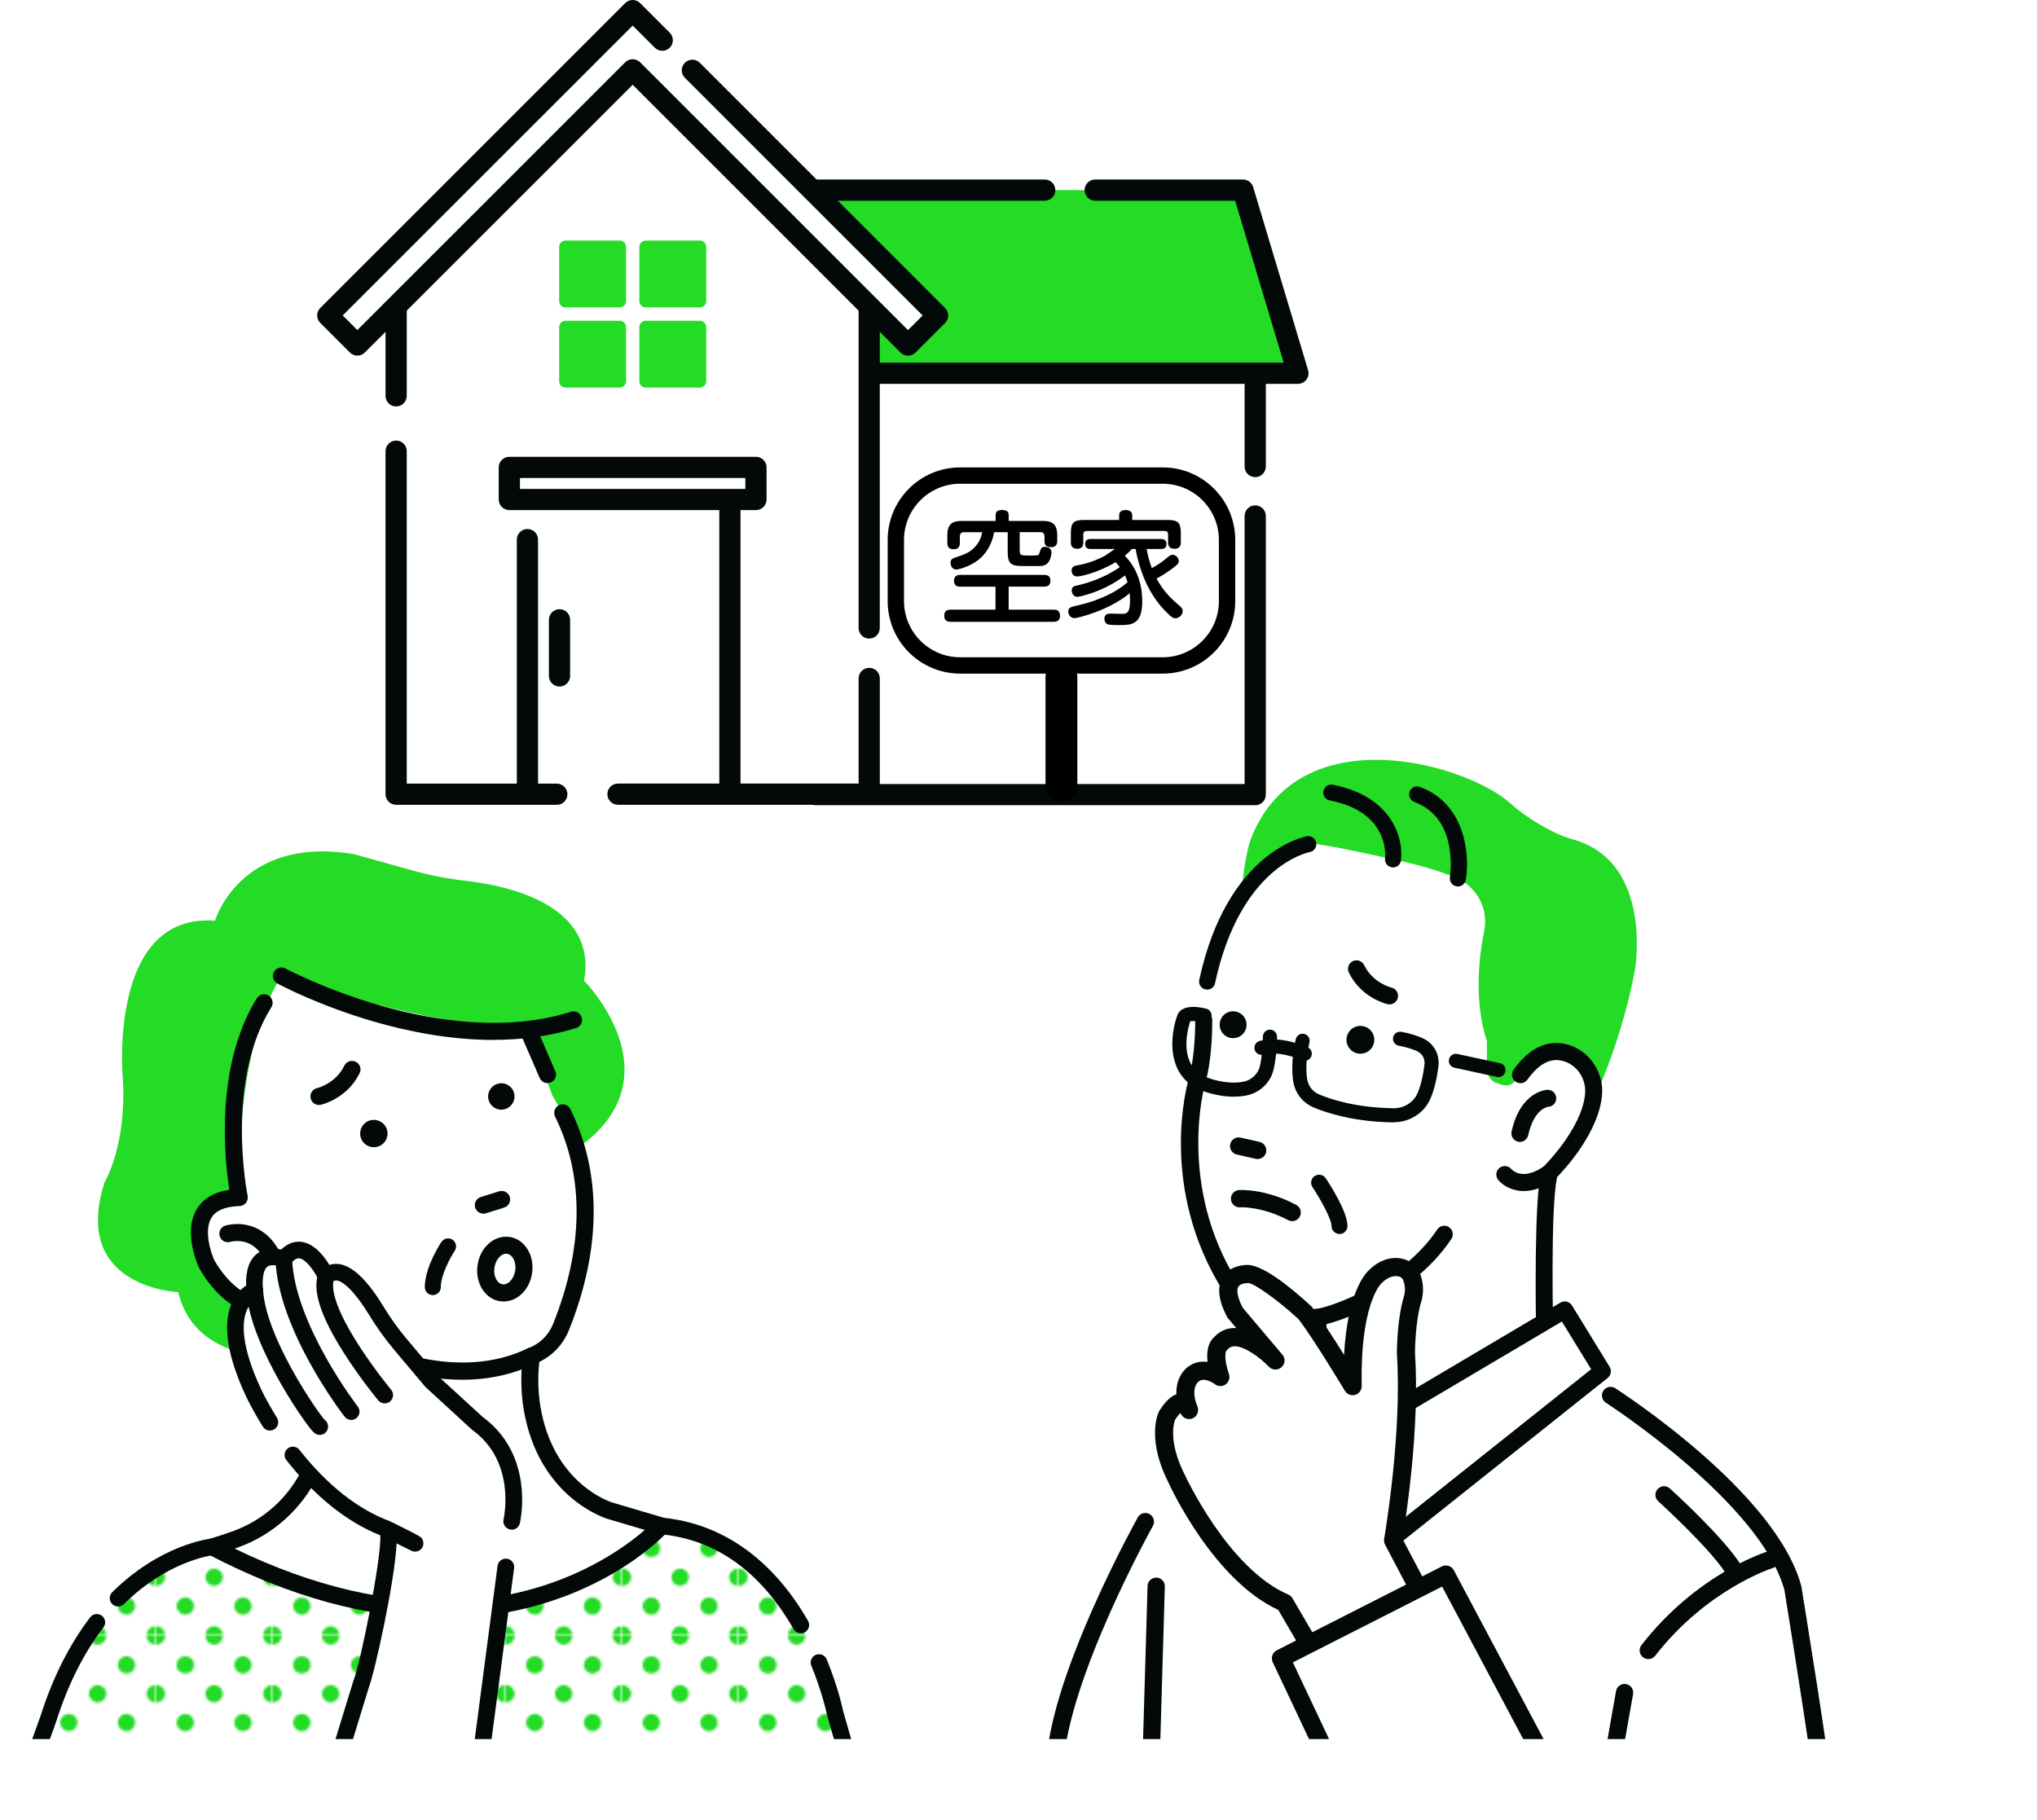 <?xml version="1.0" encoding="UTF-8"?><svg id="_レイヤー_2" xmlns="http://www.w3.org/2000/svg" xmlns:xlink="http://www.w3.org/1999/xlink" viewBox="0 0 345.5 308.72"><defs><style>.cls-1{fill:none;}.cls-2{fill:url(#_新規パターンスウォッチ_10);}.cls-3{clip-path:url(#clippath);}.cls-4{fill:#030908;}.cls-5{fill:#fff;}.cls-6{fill:#24db26;}</style><clipPath id="clippath"><rect class="cls-1" y="97.65" width="345.5" height="197.36"/></clipPath><pattern id="_新規パターンスウォッチ_10" x="0" y="0" width="51.5" height="51.5" patternTransform="translate(-5466.77 -8910.91) scale(.38)" patternUnits="userSpaceOnUse" viewBox="0 0 51.5 51.5"><g><rect class="cls-1" x="0" y="0" width="51.5" height="51.5"/><path class="cls-6" d="M51.5,55.36c2.13,0,3.86-1.73,3.86-3.86s-1.73-3.86-3.86-3.86-3.86,1.73-3.86,3.86,1.73,3.86,3.86,3.86Z"/><path class="cls-6" d="M25.75,55.36c2.13,0,3.86-1.73,3.86-3.86s-1.73-3.86-3.86-3.86-3.86,1.73-3.86,3.86,1.73,3.86,3.86,3.86Z"/><path class="cls-6" d="M0,55.36c2.13,0,3.86-1.73,3.86-3.86s-1.73-3.86-3.86-3.86-3.86,1.73-3.86,3.86,1.73,3.86,3.86,3.86Z"/><path class="cls-6" d="M51.5,29.61c2.13,0,3.86-1.73,3.86-3.86s-1.73-3.86-3.86-3.86-3.86,1.73-3.86,3.86,1.73,3.86,3.86,3.86Z"/><path class="cls-6" d="M25.75,29.61c2.13,0,3.86-1.73,3.86-3.86s-1.73-3.86-3.86-3.86-3.86,1.73-3.86,3.86,1.73,3.86,3.86,3.86Z"/><path class="cls-6" d="M0,29.61c2.13,0,3.86-1.73,3.86-3.86s-1.73-3.86-3.86-3.86-3.86,1.73-3.86,3.86,1.73,3.86,3.86,3.86Z"/><path class="cls-6" d="M51.5,3.86c2.13,0,3.86-1.73,3.86-3.86s-1.73-3.86-3.86-3.86-3.86,1.73-3.86,3.86,1.73,3.86,3.86,3.86Z"/><path class="cls-6" d="M25.75,3.86c2.13,0,3.86-1.73,3.86-3.86s-1.73-3.86-3.86-3.86-3.86,1.73-3.86,3.86,1.73,3.86,3.86,3.86Z"/><path class="cls-6" d="M0,3.86c2.13,0,3.86-1.73,3.86-3.86S2.13-3.86,0-3.86-3.86-2.13-3.86,0-2.13,3.86,0,3.86Z"/><path class="cls-6" d="M-25.75,3.86c2.13,0,3.86-1.73,3.86-3.86s-1.73-3.86-3.86-3.86-3.86,1.73-3.86,3.86,1.73,3.86,3.86,3.86Z"/><path class="cls-6" d="M-25.75,0"/><path class="cls-6" d="M12.88,42.49c2.13,0,3.86-1.73,3.86-3.86s-1.73-3.86-3.86-3.86-3.86,1.73-3.86,3.86,1.73,3.86,3.86,3.86Z"/><path class="cls-6" d="M38.63,42.49c2.13,0,3.86-1.73,3.86-3.86s-1.73-3.86-3.86-3.86-3.86,1.73-3.86,3.86,1.73,3.86,3.86,3.86Z"/><circle class="cls-6" cx="12.88" cy="12.88" r="3.86"/><path class="cls-6" d="M38.63,16.74c2.13,0,3.86-1.73,3.86-3.86s-1.73-3.86-3.86-3.86-3.86,1.73-3.86,3.86,1.73,3.86,3.86,3.86Z"/><circle class="cls-6" cx="-12.88" cy="12.88" r="3.86"/><path class="cls-6" d="M-12.88,12.88"/></g></pattern></defs><g id="_レイヤー_2-2"><g><g><polygon class="cls-5" points="138 136.51 212.6 136.51 212.6 99.44 212.6 95.91 212.6 59.86 138 59.86 138 136.51"/><path class="cls-4" d="M212.9,136.59h-74.6c-.99,0-1.8-.8-1.8-1.8V58.15c0-.99,.8-1.8,1.8-1.8h74.6c.99,0,1.8,.8,1.8,1.8v20.99c0,.99-.8,1.8-1.8,1.8s-1.8-.8-1.8-1.8v-19.2h-71.01v73.06h71.01v-45.47c0-.99,.8-1.8,1.8-1.8s1.8,.8,1.8,1.8v47.27c0,.99-.8,1.8-1.8,1.8Z"/><polygon class="cls-6" points="210.83 32.25 118.7 32.25 118.7 63.32 220.16 63.32 210.83 32.25"/><path class="cls-4" d="M220.16,65.12H118.7c-.99,0-1.8-.8-1.8-1.8v-31.07c0-.99,.8-1.8,1.8-1.8h58.5c.99,0,1.8,.8,1.8,1.8s-.8,1.8-1.8,1.8h-56.71v27.48h97.24l-8.24-27.48h-23.73c-.99,0-1.8-.8-1.8-1.8s.8-1.8,1.8-1.8h25.07c.79,0,1.49,.52,1.72,1.28l9.32,31.07c.16,.54,.06,1.13-.28,1.59-.34,.46-.87,.72-1.44,.72Z"/><polygon class="cls-5" points="109.79 11.45 109.79 6.82 107.31 9.13 104.82 6.82 104.82 11.45 67.19 46.5 67.19 134.72 104.82 134.72 109.79 134.72 147.43 134.72 147.43 46.5 109.79 11.45"/><path class="cls-4" d="M147.43,108.33c-.99,0-1.8-.8-1.8-1.8V47.28L108.57,12.76c-.36-.34-.57-.82-.57-1.31v-.66c-.44,.18-.94,.18-1.38,0v.66c0,.5-.21,.97-.57,1.31l-37.06,34.52v19.87c0,.99-.8,1.8-1.8,1.8s-1.8-.8-1.8-1.8v-20.66c0-.5,.21-.97,.57-1.31L103.03,10.66v-3.85c0-.71,.42-1.36,1.08-1.65,.66-.29,1.42-.15,1.94,.33l1.26,1.17,1.26-1.17c.52-.49,1.29-.62,1.94-.33,.66,.29,1.08,.93,1.08,1.65v3.85l37.06,34.52c.36,.34,.57,.82,.57,1.31v60.04c0,.99-.8,1.8-1.8,1.8Z"/><path class="cls-4" d="M147.43,136.52h-42.61c-.99,0-1.8-.8-1.8-1.8s.8-1.8,1.8-1.8h40.81v-17.83c0-.99,.8-1.8,1.8-1.8s1.8,.8,1.8,1.8v19.62c0,.99-.8,1.8-1.8,1.8Z"/><path class="cls-4" d="M94.44,136.52h-27.25c-.99,0-1.8-.8-1.8-1.8v-58.18c0-.99,.8-1.8,1.8-1.8s1.8,.8,1.8,1.8v56.39h25.45c.99,0,1.8,.8,1.8,1.8s-.8,1.8-1.8,1.8Z"/><polygon class="cls-5" points="159.03 53.51 112.33 6.82 107.31 1.8 55.59 53.51 60.61 58.53 107.31 11.84 154.01 58.53 159.03 53.51"/><path class="cls-4" d="M60.61,60.33c-.46,0-.92-.18-1.27-.53l-5.02-5.02c-.7-.7-.7-1.84,0-2.54L106.04,.53c.34-.34,.79-.53,1.27-.53h0c.48,0,.93,.19,1.27,.53l5.02,5.02c.7,.7,.7,1.84,0,2.54-.7,.7-1.84,.7-2.54,0l-3.75-3.75L58.13,53.51l2.48,2.48L106.04,10.57c.7-.7,1.84-.7,2.54,0l45.43,45.43,2.48-2.48L116.16,13.19c-.7-.7-.7-1.84,0-2.54,.7-.7,1.84-.7,2.54,0l41.6,41.6c.34,.34,.53,.79,.53,1.27s-.19,.93-.53,1.27l-5.02,5.02c-.7,.7-1.84,.7-2.54,0L107.31,14.38,61.88,59.8c-.35,.35-.81,.53-1.27,.53Z"/><g><g><rect class="cls-6" x="95.92" y="41.89" width="9.18" height="9.18"/><path class="cls-6" d="M105.1,52.15h-9.18c-.6,0-1.08-.48-1.08-1.08v-9.18c0-.6,.48-1.08,1.08-1.08h9.18c.6,0,1.08,.48,1.08,1.08v9.18c0,.6-.48,1.08-1.08,1.08Zm-8.1-2.15h7.03v-7.03h-7.03v7.03Z"/></g><g><rect class="cls-6" x="109.52" y="41.89" width="9.18" height="9.18"/><path class="cls-6" d="M118.7,52.15h-9.18c-.6,0-1.08-.48-1.08-1.08v-9.18c0-.6,.48-1.08,1.08-1.08h9.18c.6,0,1.08,.48,1.08,1.08v9.18c0,.6-.48,1.08-1.08,1.08Zm-8.1-2.15h7.03v-7.03h-7.03v7.03Z"/></g><g><rect class="cls-6" x="95.92" y="55.49" width="9.18" height="9.18"/><path class="cls-6" d="M105.1,65.75h-9.18c-.6,0-1.08-.48-1.08-1.08v-9.18c0-.6,.48-1.08,1.08-1.08h9.18c.6,0,1.08,.48,1.08,1.08v9.18c0,.6-.48,1.08-1.08,1.08Zm-8.1-2.15h7.03v-7.03h-7.03v7.03Z"/></g><g><rect class="cls-6" x="109.52" y="55.49" width="9.18" height="9.18"/><path class="cls-6" d="M118.7,65.75h-9.18c-.6,0-1.08-.48-1.08-1.08v-9.18c0-.6,.48-1.08,1.08-1.08h9.18c.6,0,1.08,.48,1.08,1.08v9.18c0,.6-.48,1.08-1.08,1.08Zm-8.1-2.15h7.03v-7.03h-7.03v7.03Z"/></g></g><g><g><rect class="cls-5" x="86.4" y="79.29" width="41.83" height="5.44"/><path class="cls-4" d="M128.22,86.53h-41.83c-.99,0-1.8-.8-1.8-1.8v-5.44c0-.99,.8-1.8,1.8-1.8h41.83c.99,0,1.8,.8,1.8,1.8v5.44c0,.99-.8,1.8-1.8,1.8Zm-40.03-3.59h38.23v-1.85h-38.23v1.85Z"/></g><path class="cls-4" d="M89.46,135.5c-.99,0-1.8-.8-1.8-1.8v-42.16c0-.99,.8-1.8,1.8-1.8s1.8,.8,1.8,1.8v42.16c0,.99-.8,1.8-1.8,1.8Z"/><path class="cls-4" d="M123.8,135.84c-.99,0-1.8-.8-1.8-1.8v-48.97c0-.99,.8-1.8,1.8-1.8s1.8,.8,1.8,1.8v48.97c0,.99-.8,1.8-1.8,1.8Z"/><path class="cls-4" d="M94.9,116.46c-.99,0-1.8-.8-1.8-1.8v-9.52c0-.99,.8-1.8,1.8-1.8s1.8,.8,1.8,1.8v9.52c0,.99-.8,1.8-1.8,1.8Z"/></g></g><g class="cls-3"><path class="cls-6" d="M36.46,156.2s4.21-14.48,23.51-11.32c0,0,4.55,1.28,10.23,2.85,2.87,.79,5.8,1.35,8.76,1.68,7.2,.82,22.4,4.08,20.11,16.96,0,0,17.67,17.78-3.73,30.08l-17.89,28.04s-42.04,16.3-47.23-5.3c0,0-18.19-.7-12.51-18.57,0,0,3.9-6.39,3.1-18,0,0-2.45-27.8,15.65-26.43Z"/><path class="cls-5" d="M141.66,290.59s-.73-3.7-2.73-8.57c-.38-.93-.81-1.9-1.28-2.9-.54-1.13-1.15-2.3-1.82-3.47-4.41-7.67-11.79-15.66-23.65-16.79l-77.61,3.41s-20.66,7.26-26.36,29.31l-2.92,8.1H144.25l-2.59-9.07Z"/><path class="cls-2" d="M141.66,290.59s-.73-3.7-2.73-8.57c-.38-.93-.81-1.9-1.28-2.9-.54-1.13-1.15-2.3-1.82-3.47-4.41-7.67-11.79-15.66-23.65-16.79l-70.41,.3s-24.94,5.18-33.56,32.41l-2.92,8.1H144.25l-2.59-9.07Z"/><path class="cls-4" d="M135.83,277.06c-.49,0-.97-.25-1.23-.71-5.6-9.75-13.15-15.16-22.46-16.08l-76.02,3.55c-.51,.06-7.83,1.11-15.1,8.29-.55,.55-1.45,.54-2-.01-.55-.55-.54-1.45,.01-2,8.25-8.15,16.48-9.06,16.83-9.1,.03,0,.05,0,.08,0l76.17-3.55c.07,0,.13,0,.2,0,10.17,.97,18.72,7.03,24.74,17.5,.39,.68,.16,1.54-.52,1.93-.22,.13-.46,.19-.7,.19Z"/><path class="cls-4" d="M144.25,301.07H5.29c-.46,0-.89-.22-1.16-.6-.26-.38-.33-.86-.17-1.29l2.91-8.07c2.06-6.5,4.9-12.14,8.43-16.76,.47-.62,1.36-.74,1.98-.26,.62,.47,.74,1.36,.26,1.98-3.34,4.36-6.03,9.72-7.99,15.92,0,.02-.01,.03-.02,.05l-2.23,6.21H142.37l-2.08-7.27s-.02-.08-.03-.11c0-.03-.74-3.64-2.65-8.31-.3-.72,.05-1.55,.77-1.84,.72-.3,1.55,.05,1.84,.77,1.91,4.66,2.68,8.25,2.79,8.77l2.58,9.02c.12,.43,.04,.89-.23,1.24-.27,.35-.68,.56-1.13,.56Z"/><path class="cls-4" d="M53.49,166.25s0,0,0,0c0,0,0,0,0,0Zm0,0s0,0,0,0c0,0,0,0,0,0Z"/><path class="cls-5" d="M89.26,173.95l4.46,11.94s10.67,16.25,1.42,39.25c-.9,2.25-2.72,4.02-4.99,4.87h0s-.71,3.92,.08,8.73c2.35,14.24,13.2,17.5,13.2,17.5l8.75,2.59s-26.67,29.46-76.17,3.55c0,0,1.59-.45,3.81-1.24,8.33-2.95,14.19-10.48,15.01-19.28,.52-5.59,.52-12.11-1.27-17.04l-3.56-3.24s-8.1,3.67-14.9-7.13c0,0-5.18-11.01,5.51-11.34,0,0-1.19-24.29,7.13-37.57,0,0,27.5,9.69,41.53,8.39Z"/><path class="cls-4" d="M78.4,234.06c-8.36,0-15.03-3.19-15.44-3.39-.72-.35-1.01-1.22-.66-1.93,.35-.72,1.21-1.01,1.93-.67h0c.13,.06,13.47,6.41,25.29,.65,.72-.35,1.58-.05,1.93,.67,.35,.72,.05,1.58-.67,1.93-4.18,2.04-8.47,2.74-12.39,2.74Z"/><path class="cls-4" d="M83.7,176.41c-7.48,0-14.6-1.47-20.1-3.06-9.6-2.76-16.28-6.36-16.56-6.52-.7-.38-.96-1.26-.58-1.96,.38-.7,1.26-.96,1.96-.58,.26,.14,26.62,14.2,48.43,7.34,.76-.24,1.57,.18,1.81,.95,.24,.76-.18,1.57-.95,1.81-4.61,1.45-9.38,2.01-14.01,2.01Z"/><path class="cls-4" d="M47.07,216.89c-.63,0-1.21-.42-1.39-1.06-.66-2.37-1.73-3.97-3.18-4.75-1.7-.92-3.4-.42-3.42-.42-.76,.24-1.57-.18-1.81-.94-.24-.76,.18-1.57,.94-1.81,.12-.04,2.87-.88,5.66,.63,2.16,1.17,3.7,3.36,4.59,6.51,.22,.77-.23,1.57-1,1.78-.13,.04-.26,.05-.39,.05Z"/><path class="cls-4" d="M63.03,190.01c1.26-.21,2.46,.64,2.67,1.9,.21,1.26-.64,2.46-1.91,2.67-1.26,.21-2.46-.64-2.67-1.91-.21-1.26,.64-2.46,1.9-2.67Z"/><path class="cls-4" d="M84.66,183.79c1.22-.2,2.37,.62,2.58,1.84,.2,1.22-.62,2.37-1.84,2.58-1.22,.2-2.37-.62-2.58-1.84-.2-1.22,.62-2.37,1.84-2.58Z"/><path class="cls-4" d="M59.38,180c.31-.07,.64-.04,.95,.11,.72,.35,1.02,1.21,.67,1.93-2.09,4.31-6.4,5.33-6.58,5.37-.78,.18-1.55-.31-1.73-1.09-.18-.78,.31-1.55,1.08-1.73,.14-.03,3.16-.79,4.63-3.81,.2-.41,.57-.68,.98-.78Z"/><path class="cls-4" d="M81.98,205.88c-.61,0-1.18-.4-1.38-1.01-.24-.76,.18-1.57,.95-1.81l3.1-.97c.76-.24,1.57,.18,1.81,.95,.24,.76-.18,1.57-.95,1.81l-3.1,.97c-.14,.05-.29,.07-.43,.07Z"/><path class="cls-4" d="M85.4,220.78c-1.13,0-2.21-.47-3.02-1.34-1-1.06-1.53-2.61-1.44-4.24,.17-3.04,2.32-5.41,4.91-5.41,1.13,0,2.21,.47,3.02,1.34,1,1.06,1.53,2.61,1.44,4.24h0c-.17,3.04-2.32,5.41-4.91,5.41Zm.45-8.1c-1,0-1.94,1.25-2.02,2.68-.05,.83,.2,1.61,.65,2.09,.27,.29,.58,.43,.92,.43,1,0,1.94-1.25,2.02-2.68,.05-.83-.2-1.61-.65-2.09-.27-.29-.58-.43-.92-.43Zm3.02,2.6h0Z"/><path class="cls-4" d="M92.87,183.74c-.56,0-1.09-.33-1.33-.87l-3.04-7.01c-.32-.73,.02-1.58,.75-1.9,.73-.32,1.58,.02,1.9,.75l3.04,7.01c.32,.73-.02,1.58-.75,1.9-.19,.08-.38,.12-.57,.12Z"/><path class="cls-4" d="M84.53,273.74c-.7,0-1.31-.5-1.42-1.21-.13-.79,.41-1.53,1.19-1.66,13.13-2.14,21.63-8.35,25.07-11.34l-6.34-1.88c-.48-.15-11.75-3.7-14.22-18.65-.82-5-.1-9.06-.07-9.23,.09-.5,.44-.91,.91-1.09,1.89-.71,3.4-2.19,4.15-4.06,5.21-12.96,5.33-25.13,.35-35.19-.35-.72-.06-1.58,.65-1.94,.71-.36,1.58-.06,1.94,.65,5.36,10.82,5.27,23.81-.26,37.55-.94,2.34-2.74,4.25-5.01,5.34-.15,1.31-.36,4.19,.18,7.49,2.16,13.12,11.79,16.23,12.2,16.36l8.74,2.59c.48,.14,.85,.52,.98,1,.13,.48,.01,.99-.32,1.36-.4,.44-10.04,10.89-28.49,13.9-.08,.01-.16,.02-.23,.02Z"/><path class="cls-4" d="M74.86,274.51c-12.5,0-25.78-3.63-39.52-10.82-.52-.27-.83-.84-.77-1.43s.47-1.08,1.04-1.24c.02,0,1.58-.45,3.72-1.21,5.37-1.9,9.67-5.79,12.11-10.95,.34-.72,1.2-1.03,1.92-.69,.72,.34,1.03,1.2,.69,1.92-2.73,5.77-7.74,10.31-13.76,12.44-.17,.06-.33,.12-.49,.17,13.38,6.49,26.23,9.47,38.24,8.83,.8-.03,1.48,.57,1.52,1.37,.04,.8-.57,1.48-1.37,1.52-1.11,.06-2.22,.09-3.34,.09Z"/><path class="cls-4" d="M54.83,243.33s-.09,0-.14,0c-.79-.07-1.38-.78-1.31-1.57,.62-6.65,.25-12.2-1.08-16.09l-2.7-2.45c-2.61,.62-10.26,1.46-15.77-8.01-.02-.04-.04-.07-.06-.11-.12-.25-2.81-6.07-.37-10.04,1.08-1.76,2.92-2.84,5.49-3.22-.31-2.01-.77-5.73-.76-10.24,.02-11.25,2.97-18.32,5.44-22.26,.42-.68,1.32-.88,1.99-.46,.68,.42,.88,1.32,.46,1.99-7.9,12.62-4.06,31.79-4.02,31.98,.09,.42-.02,.85-.28,1.19-.26,.34-.66,.54-1.09,.55-2.4,.07-4,.74-4.76,1.97-1.33,2.16-.12,5.91,.49,7.25,5.46,9.33,12.78,6.57,13.09,6.45,.51-.2,1.1-.1,1.5,.27l3.56,3.24c.17,.16,.31,.35,.39,.58,1.58,4.36,2.04,10.3,1.35,17.67-.07,.75-.7,1.31-1.44,1.31Z"/><g><path class="cls-6" d="M266.65,142.35c-3.26-.88-7.86-3.7-10.35-5.97-7.45-6.8-35.88-15.06-44.11,5.85,0,0-2.59,6.48-1.7,23.39l38.42,57.26s3.03-8.41,5.93-10.58c0,0,17.27-20.19,22.46-47.72,0,0,3.24-18.46-10.64-22.22Z"/><path class="cls-5" d="M264.84,227.95l26.97,23.48s13.17,9.22,16.47,33.59l.66,16.47-129.72-2.4,12.05-36.47c2.37-7.17,7.98-12.8,15.14-15.18l58.44-19.48Z"/><path class="cls-5" d="M269.22,182.9s-5.46-8.77-11.32-.6l-1.06,1.21c-.68,.8-1.67,.8-3.43,.03l-.66-.55c-.84-1.44-.54-1.85-.55-3.51v-2.85c-2.24-6.83-1.35-14.33-.46-18.69,.76-3.77-1.24-7.54-4.79-9.04-4.74-1.99-10.69-3.12-10.69-3.12-15.33-3.45-14.36-2.59-14.36-2.59,0,0-3.3,.87-6.98,4.06-3.04,2.63-6.34,6.84-8.24,13.43,0,0-2.27,19.85-4.9,24.97,0,0-.52,2.43-.29,5.83-.32,6.28,.46,15.94,5.99,26.47,2.26,4.31,7.02,6.75,11.85,6.08,1.78-.25,2.81,.11,4.3-.07-.15,2.24-.53,5.93-1.51,10.84l.77,13.96,38.44-24.62s.1-20.14,1.51-25.23c0,0,10.46-8.96,6.39-16.02Z"/><path class="cls-4" d="M215.87,224.91c-3.02-.55-6-2.07-8.31-5.72-11.18-17.66-6.18-35.34-5.96-36.09,1.2-4.12,1.12-9.99,1.12-10.05-.01-.8,.62-1.46,1.42-1.47,.8-.01,1.46,.62,1.47,1.42,0,.26,.1,6.37-1.23,10.92-.05,.17-4.83,17.21,5.63,33.73,3.39,5.35,8.6,4.83,13.2,4.38h.1c2.17-.23,14.44-4.42,20.46-13.46,.44-.66,1.34-.85,2-.4,.66,.44,.84,1.34,.4,2-6.67,10.02-19.68,14.43-22.58,14.72h-.1c-2.28,.24-4.96,.5-7.61,.02Z"/><path class="cls-4" d="M239.27,151.28h0s0,0,0,0Z"/><path class="cls-4" d="M257.31,201.93c-1.51-.27-2.62-1.07-3.19-1.77-.51-.62-.42-1.53,.2-2.03,.61-.5,1.51-.42,2.02,.19,.21,.23,2.01,2.06,5.65-.56,.65-.47,1.55-.32,2.02,.33,.47,.65,.32,1.55-.33,2.02-2.51,1.81-4.69,2.14-6.36,1.84Z"/><path class="cls-4" d="M257.54,193.68s-.04,0-.06-.01c-.78-.17-1.27-.95-1.1-1.72,1.53-6.86,5.91-7.07,6.09-7.08,.8-.03,1.46,.6,1.49,1.4,.02,.79-.58,1.44-1.36,1.49-.16,.02-2.4,.34-3.4,4.82-.17,.76-.91,1.24-1.67,1.11Z"/><path class="cls-4" d="M223.64,239.79c-.15-.03-.29-.08-.42-.15-.43-.23-.62,9.33-.66,8.84l-.79-18.71c0-.12,0-.25,.02-.37,.55-3.02,.22-5.73,.22-5.76-.1-.79,.46-1.51,1.26-1.61,.79-.1,1.51,.46,1.61,1.25,.02,.13,.37,3.05-.21,6.45l.59,16.28,35.3-19.61c-.09-3.1-.38-23.34,.88-27.86,.07-.25,.2-.47,.38-.65,.06-.06,6.5-6.42,7.03-12.33,.22-2.41-1.22-4.71-3.42-5.48-2.23-.78-4.31,.22-6.36,3.07-.47,.65-1.37,.8-2.02,.33-.65-.46-.8-1.37-.33-2.02,3.55-4.95,7.21-4.97,9.66-4.11,3.43,1.2,5.68,4.76,5.34,8.46-.56,6.26-6.22,12.43-7.6,13.85-1.22,5.07-.66,27.39-.65,27.51,.02,.54-.27,1.06-.74,1.32l-38.03,21.13c-.3,.16-.73-9.78-1.06-9.84Z"/><g><g><polygon class="cls-5" points="233.19 257.68 224.54 246.39 265.4 222.2 271.78 232.6 235.97 261.11 233.19 257.68"/><path class="cls-4" d="M235.71,262.53c-.33-.06-.65-.24-.87-.52-.5-.62-.39-1.53,.23-2.03l34.81-27.71-4.97-8.09-38.23,22.63,7.66,10c.49,.63,.36,1.54-.27,2.03-.63,.49-1.54,.36-2.03-.27l-8.65-11.29c-.25-.33-.35-.75-.27-1.15,.08-.41,.33-.76,.68-.97l40.86-24.19c.68-.4,1.55-.18,1.97,.49l6.38,10.4c.38,.62,.24,1.43-.33,1.89l-35.81,28.51c-.34,.27-.76,.36-1.16,.29Z"/></g><g><polygon class="cls-5" points="216.58 247.38 218.72 240.96 223.7 233.6 224.54 246.39 215.56 253.02 216.58 247.38"/><path class="cls-4" d="M215.3,254.45c-.18-.03-.35-.1-.51-.2-.5-.31-.76-.9-.66-1.48l1.03-5.65c.01-.07,.03-.13,.05-.2l2.14-6.42c.04-.13,.1-.24,.17-.35l4.98-7.36c.35-.51,.97-.74,1.58-.58,.6,.16,1.02,.68,1.06,1.3l.84,12.79c.03,.49-.19,.96-.58,1.26l-8.98,6.63c-.33,.24-.73,.33-1.12,.26Zm2.69-6.71l-.36,1.96,5.42-4-.51-7.8-2.51,3.71-2.04,6.13Z"/></g></g><path class="cls-4" d="M256.56,145.94s0,0,0,0c0,0,0,0,0,0Zm0,0s0,0,0,0c0,0,0,0,0,0Z"/><g><path class="cls-5" d="M236.26,261.3s3.12-17.76,2.18-31.78c0,0,0-5.46,1.11-9.07,.41-1.33,.34-2.78-.23-4.05-.79-1.74-3.67-2.25-6.04,.12,0,0-4.18,3.33-3.87,18.6,0,0-5.61-9.35-8.1-12.46,0,0-7.79-7.17-9.97-6.54,0,0-5.3,0-1.87,6.54l6.85,8.1s-6.23-6.54-9.35-2.8c0,0-1.56,.93,0,5.61,0,0-2.37-1.88-4.36-.62,0,0-2.8,1.56-.93,6.23,0,0-.93-3.43-3.74,.93,0,0-1.87,3.74,1.56,10.59,0,0,7.48,16.52,18.38,21.19l6.54,11.22,18.07-9.97-6.23-11.84Z"/><path class="cls-4" d="M224.43,284.65c-.53,0-1.04-.27-1.33-.76l-6.29-10.79c-10.94-5.04-18.23-20.72-18.69-21.73-1.53-3.06-2.27-5.94-2.21-8.56,.04-2.08,.6-3.25,.67-3.38,.02-.05,.05-.1,.08-.14,.67-1.04,1.63-2.33,2.87-2.77-.1-2.68,1.29-4.3,2.31-4.89,.98-.61,2.02-.73,2.98-.6-.29-2.57,.55-3.72,1.11-4.19,.88-.98,2.02-1.52,3.32-1.56,.14,0,.29,0,.43,0l-1.37-1.62c-.07-.09-.14-.18-.19-.28-1.48-2.82-1.72-5.08-.73-6.71,1.08-1.79,3.14-2.04,3.79-2.07,2.57-.39,7.46,3.52,11.18,6.94,.06,.05,.11,.11,.16,.17,1.38,1.73,3.65,5.24,5.45,8.12,.58-10.6,3.61-13.84,4.28-14.42,1.58-1.56,3.54-2.27,5.39-1.93,1.41,.26,2.54,1.09,3.09,2.3,.72,1.59,.83,3.41,.31,5.13-.97,3.18-1.04,8.04-1.04,8.57,.85,12.86-1.6,28.48-2.12,31.57l5.99,11.38c.39,.74,.12,1.66-.62,2.06l-18.07,9.97c-.24,.13-.49,.19-.74,.19Zm-25.13-43.8c-.16,.41-1.2,3.62,1.58,9.18,0,.02,.02,.04,.03,.05,.07,.16,7.37,16.03,17.59,20.41,.3,.13,.56,.35,.72,.64l5.79,9.92,15.44-8.52-5.53-10.51c-.16-.3-.21-.65-.15-.98,.03-.18,3.07-17.74,2.16-31.41,0-.03,0-.07,0-.1,0-.23,.01-5.73,1.17-9.52,.31-1,.25-2.06-.16-2.96-.13-.28-.43-.48-.84-.55-.84-.15-1.86,.27-2.72,1.13-.06,.06-.06,.06-.11,.1-.27,.27-3.58,3.91-3.31,17.38,.01,.7-.44,1.31-1.11,1.51-.67,.19-1.38-.09-1.74-.69-.06-.09-5.48-9.11-7.91-12.2-3.49-3.2-7.42-6.01-8.51-6.09-.11,.02-.22,.04-.33,.04-.25,0-1.06,.13-1.34,.61-.13,.23-.47,1.15,.75,3.54l6.74,7.97c.54,.63,.47,1.58-.15,2.13-.62,.56-1.56,.52-2.14-.08-1.32-1.38-4.07-3.53-5.87-3.48-.49,.02-.85,.2-1.18,.6-.06,.07-.12,.13-.19,.19-.08,.17-.46,1.19,.47,3.95,.21,.64-.02,1.35-.58,1.74-.56,.39-1.3,.37-1.84-.06,0,0-1.57-1.17-2.59-.53-.04,.03-.03,.02-.06,.03-.23,.16-1.4,1.13-.43,3.92,.09,.2,.16,.39,.21,.58,.21,.79-.22,1.6-.99,1.86-.77,.26-1.61-.13-1.91-.89-.01-.03-.02-.05-.03-.08-.21,.2-.52,.56-.93,1.18Zm8.47-11.57s0,0,0,0c0,0,0,0,0,0Zm0,0s0,0,0,0c0,0,0,0,0,0Zm0,0s0,0,0,0c0,0,0,0,0,0Zm0,0s0,0,0,0c0,0,0,0,0,0Zm0,0s0,0,0,0c0,0,0,0,0,0Zm3.98-11.67s0,0,0,0c0,0,0,0,0,0Z"/></g><path class="cls-4" d="M230.74,174.03c-1.3,0-2.36,1.06-2.36,2.36s1.06,2.36,2.36,2.36,2.36-1.06,2.36-2.36-1.05-2.36-2.36-2.36Z"/><path class="cls-4" d="M209.15,171.55c-1.26,0-2.28,1.02-2.28,2.28s1.02,2.28,2.28,2.28,2.28-1.02,2.28-2.28-1.02-2.28-2.28-2.28Z"/><path class="cls-4" d="M213.32,196.62c-.11,0-.22-.01-.33-.04l-3.22-.73c-.79-.18-1.29-.97-1.11-1.76,.18-.79,.97-1.29,1.76-1.11l3.22,.73c.79,.18,1.29,.97,1.11,1.76-.16,.68-.76,1.14-1.43,1.14Z"/><path class="cls-4" d="M219.17,207.15c-.23,0-.47-.06-.69-.17-4.5-2.38-8.1-2.18-8.14-2.17-.8,.06-1.51-.56-1.56-1.36-.06-.81,.55-1.51,1.35-1.57,.18-.01,4.43-.29,9.72,2.51,.72,.38,.99,1.27,.61,1.99-.26,.5-.77,.78-1.3,.78Z"/><path class="cls-4" d="M308.93,302.95c-.81,0-1.47-.66-1.47-1.47,0-1.51-2.94-20.24-4.8-31.74-4.03-14.86-30.08-31.64-30.31-31.8-.67-.46-.84-1.37-.39-2.04,.46-.67,1.37-.84,2.04-.39,.98,.67,27.25,17.6,31.52,33.54,.01,.05,.02,.1,.03,.15,.5,3.07,4.85,30.04,4.85,32.29,0,.81-.66,1.47-1.47,1.47Z"/><path class="cls-4" d="M279.57,281.44c-.32,0-.63-.1-.9-.31-.64-.5-.76-1.42-.26-2.06,9.4-12.08,20.88-15.72,21.37-15.87,.78-.24,1.6,.2,1.84,.97,.24,.78-.2,1.6-.97,1.84h0c-.11,.03-11.11,3.55-19.91,14.87-.29,.37-.72,.57-1.16,.57Z"/><path class="cls-4" d="M178.89,300.87s-.06,0-.09,0c-.81-.05-1.43-.74-1.38-1.55,.37-6.55,3.11-15.61,8.14-26.91,3.72-8.36,7.38-14.93,7.42-15,.4-.71,1.29-.96,2-.57,.71,.4,.96,1.29,.57,2-.14,.26-14.34,25.79-15.18,40.64-.04,.78-.69,1.39-1.47,1.39Z"/><g><polygon class="cls-5" points="228.73 305.62 217.27 281.31 245.25 267.09 264.51 303.33 228.73 305.62"/><path class="cls-4" d="M228.73,307.16c-.59,0-1.13-.34-1.39-.88l-11.47-24.31c-.35-.75-.05-1.65,.69-2.02l27.98-14.22c.75-.38,1.66-.09,2.05,.65l19.27,36.24c.24,.46,.24,1.01-.01,1.47-.25,.46-.72,.75-1.24,.78l-35.78,2.29s-.07,0-.1,0Zm-9.44-25.15l10.39,22.02,32.36-2.08-17.44-32.81-25.31,12.86Z"/></g><path class="cls-4" d="M195.24,299.92s-.03,0-.04,0c-.81-.02-1.45-.7-1.42-1.51l.86-29.37c.02-.81,.7-1.44,1.51-1.42,.81,.02,1.45,.7,1.42,1.51l-.86,29.37c-.02,.8-.68,1.42-1.47,1.42Z"/><path class="cls-4" d="M273.03,302.85c-.09,0-.17,0-.26-.02-.8-.14-1.33-.9-1.19-1.7l2.52-14.26c.14-.8,.91-1.33,1.7-1.19,.8,.14,1.33,.9,1.19,1.7l-2.52,14.26c-.13,.71-.74,1.21-1.44,1.21Z"/><path class="cls-4" d="M293.99,267.63c-.49,0-.96-.24-1.24-.68-2.79-4.39-11.4-12.2-11.49-12.28-.6-.54-.65-1.47-.1-2.07,.54-.6,1.47-.65,2.07-.1,.37,.33,8.99,8.15,11.99,12.88,.44,.68,.23,1.59-.45,2.03-.24,.16-.52,.23-.79,.23Z"/><path class="cls-4" d="M227.2,209.33c-.75,0-1.36-.61-1.36-1.36,0-1.19-1.93-4.64-3.23-6.59-.42-.62-.25-1.47,.38-1.88,.63-.42,1.47-.25,1.88,.38,.61,.92,3.68,5.65,3.68,8.1,0,.75-.61,1.36-1.36,1.36Z"/><path class="cls-4" d="M209.26,186.04c-2.85,0-5.23-.97-5.35-1.02-6.25-2.36-5.47-9.47-4.18-12.89,0-.02,.01-.03,.02-.05,.25-.58,1.22-1.84,4.83-.98,.64,.15,1.04,.8,.89,1.44-.15,.64-.8,1.04-1.44,.89-1.31-.31-1.93-.23-2.16-.17-.46,1.42-2.15,7.62,2.92,9.54,.06,.03,3.1,1.25,6.05,.71,1.21-.22,2.24-1.05,2.7-2.16,.34-.84,.66-3.5,.66-5.49,0-.66,.54-1.2,1.2-1.2s1.2,.54,1.2,1.2c0,2.08-.32,5.12-.84,6.39-.77,1.89-2.45,3.24-4.49,3.61-.68,.12-1.35,.17-2,.17Z"/><path class="cls-4" d="M221.3,179.95c-.17,0-.34-.04-.5-.11-.05-.02-3.7-1.68-6.54-.94-.64,.17-1.29-.22-1.46-.86-.17-.64,.22-1.29,.86-1.46,3.68-.96,7.97,1,8.15,1.08,.6,.28,.86,.99,.58,1.59-.2,.44-.63,.69-1.09,.69Z"/><path class="cls-4" d="M236.41,190.4s-.07,0-.11,0c-6.7-.1-11.31-1.62-13.46-2.52-1.83-.76-3.13-2.38-3.47-4.31-.58-3.29,.37-7.14,.41-7.31,.16-.64,.81-1.03,1.45-.87,.64,.16,1.03,.81,.87,1.45-.02,.07-.86,3.55-.37,6.31,.2,1.13,.96,2.07,2.04,2.52,1.99,.83,6.28,2.24,12.58,2.33,1.79,.02,3.41-.99,4.1-2.6,.54-1.27,.93-2.9,1.16-4.85,.11-.91-.36-1.78-1.16-2.18-.87-.42-1.95-.75-3.2-.98-.65-.12-1.08-.74-.97-1.39,.12-.65,.74-1.08,1.39-.97,1.47,.26,2.75,.66,3.82,1.18,1.72,.84,2.72,2.69,2.49,4.61-.26,2.17-.71,4.03-1.34,5.5-1.05,2.47-3.49,4.05-6.23,4.05Z"/><path class="cls-4" d="M254.17,182.72c-.08,0-.17,0-.26-.03l-7.23-1.57c-.65-.14-1.05-.78-.91-1.42,.14-.65,.78-1.06,1.42-.91l7.23,1.57c.65,.14,1.05,.78,.91,1.42-.12,.56-.62,.94-1.17,.94Z"/><path class="cls-4" d="M247.28,150.38c-.07,0-.15,0-.23-.02-.74-.12-1.24-.82-1.12-1.56,0-.06,.41-2.63-.18-5.5-.75-3.66-2.73-6.1-5.86-7.26-.7-.26-1.06-1.04-.8-1.75,.26-.7,1.04-1.06,1.75-.8,7.75,2.87,8.48,11.56,7.78,15.75-.11,.66-.69,1.14-1.34,1.14Z"/><path class="cls-4" d="M236.27,147.14c-.06,0-.12,0-.18-.01-.74-.1-1.27-.78-1.17-1.52,.04-.34,.81-7.85-9.38-9.83-.74-.14-1.22-.86-1.07-1.59,.14-.74,.86-1.22,1.59-1.07,10.21,1.99,12.03,9.27,11.56,12.85-.09,.68-.67,1.18-1.35,1.18Z"/><path class="cls-4" d="M204.74,167.87c-.1,0-.19-.01-.29-.03-.73-.16-1.2-.88-1.04-1.61,4.67-21.69,17.7-24.27,18.26-24.37,.74-.13,1.44,.36,1.58,1.1,.13,.74-.36,1.44-1.09,1.58-.5,.1-11.82,2.49-16.08,22.27-.14,.64-.7,1.07-1.33,1.07Z"/></g><path class="cls-4" d="M73.41,219.7c-.75,0-1.36-.61-1.36-1.36,0-3.4,2.7-7.49,2.82-7.66,.42-.62,1.26-.79,1.88-.38,.62,.42,.79,1.26,.38,1.88-.66,.99-2.36,4.02-2.36,6.16,0,.75-.61,1.36-1.36,1.36Z"/><path class="cls-5" d="M70.39,261.8l-4.63-2.29c.95,2.85-3.4,23.32-4.51,26.12l-5.99,19.52,25.05,2.16,6.48-49.23s2.52-10.57-5.83-16.63l-7.77-7.13-5.33-6.34c-1.52-1.8-2.88-3.73-4.1-5.74-2.02-3.31-5.73-8.33-8.42-5.7,0,0-3.52-7.7-7.19-2.95,0,0-5.63-2.5-4.93,5.32h0s-7.24,2.29-.19,17.39c0,0,8.14,17.68,22.6,23.07,.06,.02,4.74,2.37,4.76,2.43Z"/><path class="cls-4" d="M86.79,259.48c-.11,0-.22-.01-.33-.04-.76-.18-1.23-.94-1.05-1.7,.03-.11,1.24-5.56-1.28-10.5-.94-1.84-2.28-3.4-4-4.65-.04-.03-.09-.07-.12-.1l-7.77-7.13s-.09-.09-.13-.13l-5.33-6.34c-1.5-1.79-2.92-3.78-4.23-5.92-2.47-4.05-4.41-5.62-5.42-5.75-.22-.03-.47,0-.81,.33-.33,.32-.79,.46-1.25,.38-.45-.08-.84-.38-1.03-.8-.64-1.4-2.13-3.54-3.28-3.67-.46-.05-.96,.28-1.51,.99-.4,.52-1.1,.69-1.69,.43-.35-.15-1.54-.49-2.19-.02-.66,.48-.94,1.91-.76,3.92,.06,.66-.35,1.27-.98,1.47-.02,0-1.12,.43-1.78,2.03-.82,1.98-1.06,5.91,2.45,13.41,.01,.03,.94,2.02,2.68,4.82,.41,.66,.21,1.53-.45,1.95-.66,.41-1.53,.21-1.95-.45-1.84-2.96-2.8-5.03-2.84-5.12-3.21-6.87-4.03-12.2-2.43-15.84,.69-1.57,1.68-2.47,2.43-2.96-.08-2.66,.59-4.51,1.99-5.52,1.35-.97,2.94-.84,3.96-.6,1.27-1.24,2.52-1.41,3.4-1.31,2.19,.25,3.87,2.42,4.78,3.92,.51-.17,1.05-.22,1.61-.15,2.27,.28,4.79,2.67,7.48,7.08,1.23,2.02,2.57,3.89,3.98,5.57l5.27,6.27,7.65,7.01c2.06,1.51,3.67,3.39,4.8,5.61,3.01,5.92,1.57,12.18,1.51,12.44-.15,.65-.73,1.09-1.37,1.09Z"/><path class="cls-4" d="M80.32,308.72s-.08,0-.12,0l-25.05-2.16c-.43-.04-.81-.26-1.05-.62-.24-.35-.3-.8-.18-1.2l5.99-19.52s.02-.07,.04-.11c1.24-3.12,4.78-20.88,4.55-24.66-5.69-2.28-11.04-6.57-15.93-12.76-.48-.61-.38-1.5,.23-1.98,.61-.48,1.5-.38,1.98,.23,4.74,6.01,9.9,10.08,15.34,12.11,.05,.02,.16,.06,2.54,1.26,1.18,.6,1.88,.95,2.3,1.2l.06,.03h0c.56,.34,.6,.48,.72,.82,.18,.54,.02,1.14-.41,1.51-.43,.37-1.04,.45-1.55,.2l-2.51-1.25c-.35,6.72-3.71,21.76-4.66,24.26l-5.46,17.8,21.96,1.89,5.28-40.14c.1-.77,.81-1.32,1.59-1.22,.77,.1,1.32,.81,1.22,1.59l-5.46,41.48c-.09,.71-.7,1.23-1.4,1.23Z"/><path class="cls-4" d="M65.25,238.07c-.41,0-.81-.17-1.09-.51-.13-.15-3.11-3.75-5.87-8.11-3.95-6.23-5.36-10.62-4.28-13.43,.28-.73,1.09-1.09,1.83-.81,.73,.28,1.09,1.1,.81,1.83-.33,.85-.59,3.63,4.03,10.9,2.67,4.2,5.63,7.78,5.66,7.81,.5,.6,.42,1.49-.18,1.99-.26,.22-.58,.33-.9,.33Z"/><path class="cls-4" d="M59.57,240.87c-.42,0-.84-.19-1.12-.55-.46-.59-11.28-14.7-11.73-26.68-.03-.78,.58-1.44,1.36-1.46,.78-.03,1.44,.58,1.46,1.36,.41,11.08,11.03,24.92,11.14,25.06,.48,.62,.36,1.5-.25,1.98-.26,.2-.56,.3-.86,.3Z"/><path class="cls-4" d="M54.24,243.41c-.12,0-.24-.01-.35-.05-.45-.12-.75-.2-2.67-2.95-.72-1.03-2.15-3.17-3.71-5.91-2.44-4.29-5.41-10.47-5.71-15.51-.05-.78,.55-1.45,1.33-1.49,.77-.04,1.45,.55,1.49,1.33,.48,8.08,9.21,20.71,10.45,22.03,.45,.33,.68,.92,.53,1.5-.16,.64-.74,1.06-1.37,1.06Zm.35-2.78s0,0,0,0c0,0,0,0,0,0Z"/><path class="cls-4" d="M230.4,162.94c-.31-.07-.64-.04-.95,.11-.72,.35-1.02,1.21-.67,1.93,2.09,4.31,6.4,5.33,6.58,5.37,.78,.18,1.55-.31,1.73-1.09,.18-.78-.31-1.55-1.08-1.73-.14-.03-3.16-.79-4.63-3.81-.2-.41-.57-.68-.98-.78Z"/></g><g><path d="M171.07,103.42h7.63c.34,0,1.09,.02,1.09,1.03,0,.9-.59,1.03-1.09,1.03h-17.44c-.27,0-1.11,0-1.11-1.03,0-.96,.69-1.03,1.11-1.03h7.59v-3.9h-5.95c-.29,0-1.09,0-1.09-.99,0-.84,.54-1.01,1.09-1.01h14.17c.46,0,1.09,.08,1.09,.98,0,.8-.44,1.01-1.09,1.01h-5.99v3.9Zm1.89-9.98c0,.8,.25,.8,1.76,.8,1.4,0,1.45,0,1.59-.46,.23-.73,.34-1.01,.9-1.01,.19,0,1.13,.06,1.13,.9,0,.63-.27,1.84-1.11,2.18-.27,.13-.52,.17-1.07,.17h-2.83c-1.95,0-2.41-.52-2.41-2.39v-3.35h-2.31c-.33,2.01-1.38,3.86-3.08,4.99-1.47,.99-3,1.34-3.35,1.34-.67,0-.96-.67-.96-1.15,0-.25,.06-.63,.63-.82,1.89-.63,2.68-.92,3.63-1.99,.61-.71,.94-1.45,1.11-2.37h-3.04c-.54,0-.75,.25-.75,.75v1.07c0,.23,0,1.07-1.01,1.07-.9,0-1.11-.46-1.11-1.11v-1.22c0-1.89,.78-2.47,2.45-2.47h5.74v-.94c0-.31,.04-.92,1.05-.92,.8,0,1.17,.23,1.17,.92v.94h5.76c1.63,0,2.47,.52,2.47,2.47v.9c0,.27,0,1.09-1.03,1.09-.63,0-1.13-.19-1.13-1.03v-.78c0-.57-.29-.75-.75-.75h-3.46v3.16Z"/><path d="M194.48,93.13c.15,.9,.48,2.14,.88,3.25,1.32-.71,2.05-1.32,2.22-1.47,.96-.78,1.01-.8,1.32-.8,.52,0,1.03,.5,1.03,1.07,0,.36-.04,.48-1.3,1.42-.8,.59-1.61,1.09-2.47,1.55,.9,1.63,1.97,3,3.73,4.46,.38,.31,.71,.61,.71,1.05,0,.61-.57,1.22-1.24,1.22-.27,0-.5-.08-.92-.46-1.42-1.28-2.43-2.64-3.14-3.83-1.91-3.21-2.56-6.66-2.68-7.46h-.65c-.25,.29-.48,.57-1.19,1.13,1.11,1.17,2.96,3.5,2.96,7.82,0,3.96-1.93,3.96-3.98,3.96-.36,0-1.59-.02-1.87-.13-.4-.15-.57-.59-.57-.92,0-.9,.75-.9,.96-.9,.29,0,1.74,.04,2.05,.04,.9,0,1.34-.31,1.34-2.28,0-.23-.02-.69-.06-1.22-3.42,2.89-8.82,4.23-9.35,4.23-.78,0-1.07-.73-1.07-1.13,0-.65,.52-.78,1.13-.92,1.57-.36,2.49-.63,3.46-.98,3.17-1.17,4.53-2.28,5.47-3.06-.19-.61-.34-.96-.44-1.17-3.5,2.77-7.78,3.65-8.07,3.65-.67,0-.96-.65-.96-1.07,0-.69,.46-.78,.99-.88,.57-.13,4.04-.9,7.17-3.1-.36-.44-.52-.63-.71-.84-3.25,1.95-6.14,2.43-6.52,2.43-.86,0-.96-.8-.96-1.01,0-.71,.57-.8,.96-.88,.63-.1,2.31-.4,4.57-1.55,.27-.13,1.53-1.05,1.82-1.22h-4.07c-.36,0-.98-.04-.98-.86s.69-.84,.98-.84h11.84c.29,0,.98,0,.98,.86s-.71,.84-.98,.84h-2.39Zm3.58-4.92c1.78,0,2.22,.48,2.22,2.24v1.53c0,.27,0,1.11-1.03,1.11-.8,0-1.13-.33-1.13-1.11v-1.32c0-.4-.19-.59-.59-.59h-13.18c-.38,0-.61,.17-.61,.59v1.32c0,.25,0,1.11-.98,1.11-.8,0-1.13-.36-1.13-1.11v-1.53c0-1.76,.44-2.24,2.22-2.24h5.97v-.75c0-.57,.32-.94,1.05-.94s1.17,.25,1.17,.94v.75h6.02Z"/></g><path d="M197.21,82.06c5.26,0,9.53,4.28,9.53,9.53v10.38c0,5.26-4.28,9.53-9.53,9.53h-34.35c-5.26,0-9.53-4.28-9.53-9.53v-10.38c0-5.26,4.28-9.53,9.53-9.53h34.35m0-2.77h-34.35c-6.79,0-12.3,5.51-12.3,12.3v10.38c0,6.79,5.51,12.3,12.3,12.3h34.35c6.79,0,12.3-5.51,12.3-12.3v-10.38c0-6.79-5.51-12.3-12.3-12.3h0Z"/><rect x="177.33" y="112.13" width="5.4" height="23.93" rx="2.7" ry="2.7"/></g></g></svg>